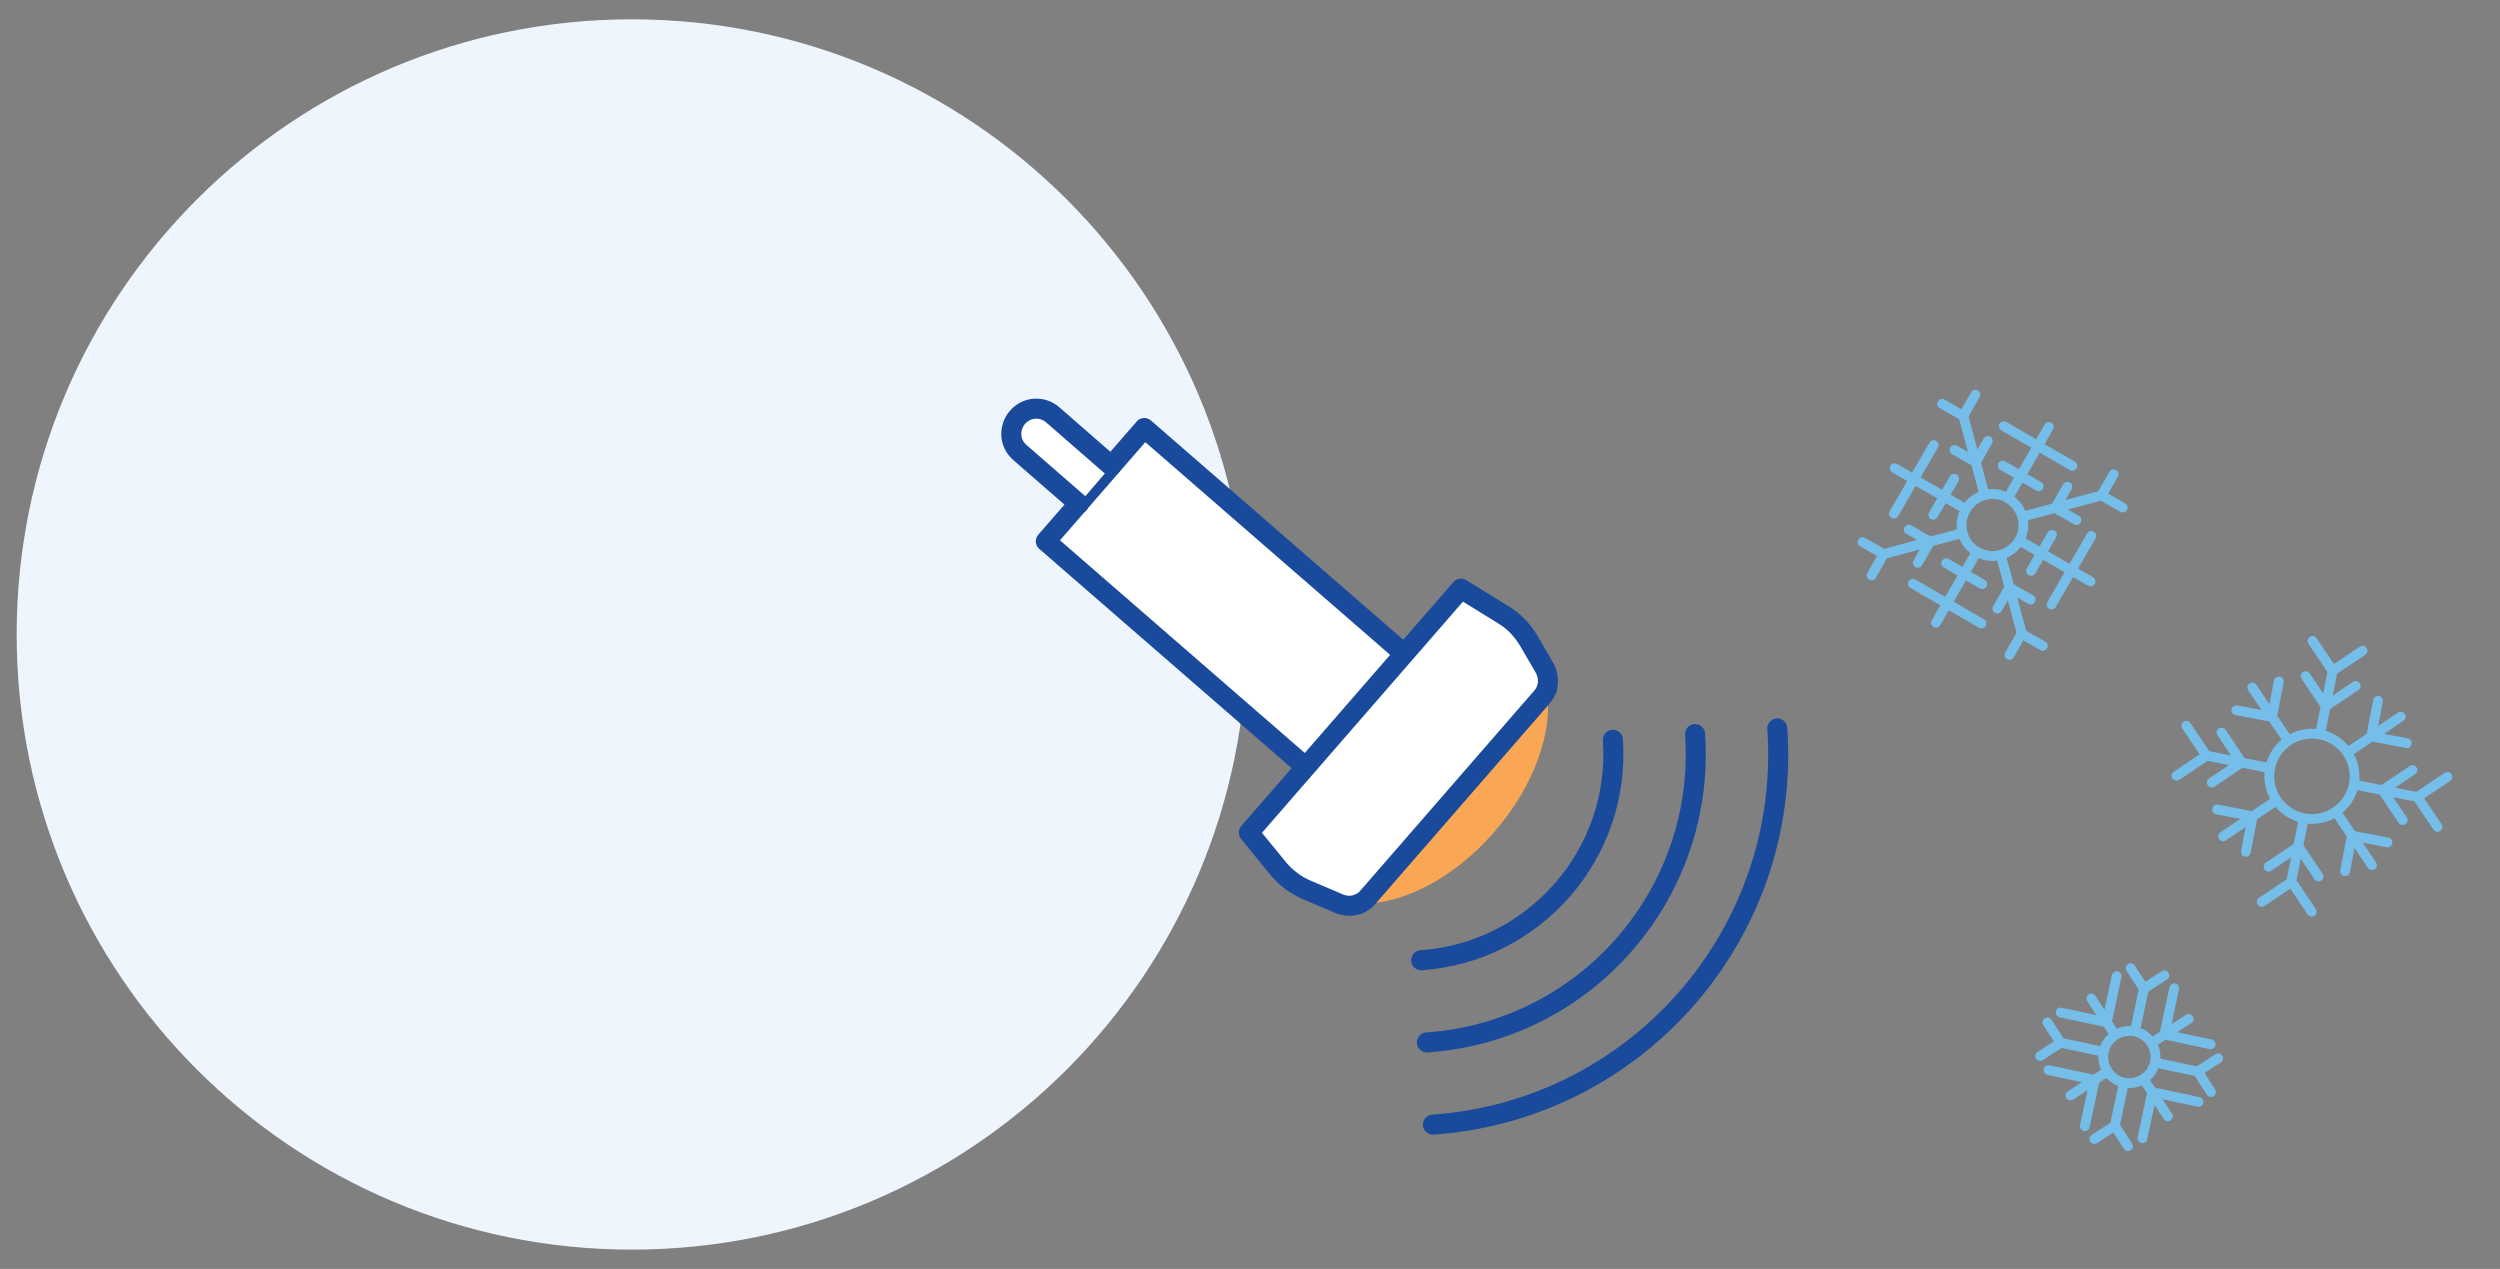 <?xml version="1.0" encoding="utf-8"?>
<!-- Generator: Adobe Illustrator 28.2.0, SVG Export Plug-In . SVG Version: 6.00 Build 0)  -->
<svg version="1.1" id="Layer_1" xmlns="http://www.w3.org/2000/svg" xmlns:xlink="http://www.w3.org/1999/xlink" x="0px" y="0px"
	 viewBox="0 0 660 335" style="enable-background:new 0 0 660 335;" xml:space="preserve">
<rect x="0" y="0" width="660" height="335" fill="#808080" stroke="none"/>
<style type="text/css">
	.st0{fill:#EEF5FC;}
	.st1{fill:#FFFFFF;}
	.st2{fill:none;stroke:#194A9C;stroke-width:5.293;stroke-linecap:round;stroke-linejoin:round;stroke-miterlimit:10;}
	.st3{fill:#FAA755;}
	.st4{fill:none;stroke:#75BEE9;stroke-width:2.583;stroke-linecap:round;stroke-linejoin:round;stroke-miterlimit:10;}
</style>
<g>
	<path class="st0" d="M166.8,329.9c-89.7,0-162.4-72.7-162.4-162.4S77.1,5.1,166.8,5.1s162.4,72.7,162.4,162.4
		S256.5,329.9,166.8,329.9"/>
	<polyline class="st1" points="344.7,202.5 276.1,142.9 284.8,132.9 293.4,123 302.1,113 370.7,172.6 	"/>
	<polyline class="st2" points="344.7,202.5 276.1,142.9 284.8,132.9 293.4,123 302.1,113 370.7,172.6 	"/>
	<path class="st1" d="M293.4,123l-15.5-13.5c-2.8-2.4-6.9-2.1-9.3,0.7c-1.2,1.4-1.7,3.1-1.6,4.8c0.1,1.7,0.9,3.3,2.3,4.5l15.5,13.5"
		/>
	<path class="st2" d="M293.4,123l-15.5-13.5c-2.8-2.4-6.9-2.1-9.3,0.7c-1.2,1.4-1.7,3.1-1.6,4.8c0.1,1.7,0.9,3.3,2.3,4.5l15.5,13.5"
		/>
	<path class="st3" d="M358.8,238.6c11.2,0.3,25-6.6,35.7-19c10.8-12.4,15.7-27,13.8-38c-0.3,0.8-0.7,1.6-1.3,2.3l-46,52.9
		C360.4,237.6,359.7,238.2,358.8,238.6"/>
	<path class="st1" d="M344.9,234.9l8.7,3.7c1.7,0.7,3.6,0.7,5.2,0l0,0c0.9-0.4,1.6-0.9,2.3-1.7l46-52.9c0.6-0.7,1-1.5,1.3-2.3
		c0.5-1.7,0.3-3.6-0.6-5.3l-4.3-7.4c-1.6-2.6-3.7-4.9-6.3-6.5l-11.5-7.1l-56,64.4l8,9.8C339.6,231.8,342.1,233.7,344.9,234.9"/>
	<path class="st2" d="M344.9,234.9l8.7,3.7c1.7,0.7,3.6,0.7,5.2,0l0,0c0.9-0.4,1.6-0.9,2.3-1.7l46-52.9c0.6-0.7,1-1.5,1.3-2.3
		c0.5-1.7,0.3-3.6-0.6-5.3l-4.3-7.4c-1.6-2.6-3.7-4.9-6.3-6.5l-11.5-7.1l-56,64.4l8,9.8C339.6,231.8,342.1,233.7,344.9,234.9z"/>
	<path class="st2" d="M469.2,192.3c3.8,54-36.9,100.8-90.9,104.6 M447.5,193.8c2.9,42-28.7,78.5-70.8,81.4 M425.8,195.3
		c2.1,30-20.6,56.1-50.6,58.2 M408.4,181.7C408.4,181.7,408.4,181.7,408.4,181.7L408.4,181.7 M358.8,238.6L358.8,238.6L358.8,238.6"
		/>
	<path class="st4" d="M500,135.6l10.5-18.1 M510.4,135.9l5.5-9.5 M500.2,123.6l18.8,10.8 M552.1,141.5l-10.5,18.1 M541.7,141.2
		l-5.5,9.5 M551.9,153.5l-18.8-10.8 M529,112.5l18.1,10.5 M528.7,122.9l9.5,5.5 M540.9,112.7l-10.8,18.8 M523.1,164.6l-18.1-10.5
		 M523.3,154.2l-9.5-5.5 M511.1,164.4l10.8-18.8 M548.2,137.3l-5.6-3.2l3.2-5.6 M560.4,134l-5.6-3.2l3.2-5.6 M554.8,130.8l-20.9,5.6
		 M503.9,139.8l5.6,3.2l-3.2,5.6 M491.7,143.1l5.6,3.2l-3.2,5.6 M497.2,146.3l20.9-5.6 M527.3,160.7l3.2-5.6l5.6,3.2 M530.5,172.9
		l3.2-5.6l5.6,3.2 M533.8,167.4l-5.6-20.9 M524.8,116.4l-3.2,5.6l-5.6-3.2 M521.5,104.2l-3.2,5.6l-5.6-3.2 M518.3,109.7l5.6,20.9
		 M523.9,130.7c4.3-1.2,8.8,1.4,10,5.8c1.2,4.3-1.4,8.8-5.8,10c-4.3,1.2-8.8-1.4-10-5.8C517,136.3,519.6,131.9,523.9,130.7z"/>
	<path class="st4" d="M635.4,196.2l-9.4-1.8l1.8-9.4 M619.7,198.7l14.1-9.5 M585.3,213.7l9.4,1.8l-1.8,9.4 M601,211.3l-14.1,9.5
		 M619.1,230l1.8-9.4l9.4,1.8 M616.7,214.3l9.5,14.1 M601.6,179.9l-1.8,9.4l-9.4-1.8 M604.1,195.6l-9.5-14.1 M634.3,216.5l-5.3-7.9
		l7.9-5.3 M643.5,218.3l-5.3-7.9l7.9-5.3 M621.4,207.1l16.7,3.3 M586.5,193.4l5.3,7.9l-7.9,5.3 M577.2,191.6l5.3,7.9l-7.9,5.3
		 M599.3,202.8l-16.7-3.3 M598.9,228.8l7.9-5.3l5.3,7.9 M597.1,238.1l7.9-5.3l5.3,7.9 M608.2,216l-3.3,16.7 M621.9,181.1l-7.9,5.3
		l-5.3-7.9 M623.7,171.8l-7.9,5.3l-5.3-7.9 M612.5,193.9l3.3-16.7 M612.5,193.9c6.1,1.2,10.1,7.1,8.9,13.2
		c-1.2,6.1-7.1,10.1-13.2,8.9c-6.1-1.2-10.1-7.1-8.9-13.2C600.5,196.7,606.4,192.7,612.5,193.9z"/>
	<path class="st4" d="M565.6,300.5l2.6-12.2l12.2,2.6 M572.3,294.7L566,285 M558.8,257.7l-2.6,12.2l-12.2-2.6 M552.1,263.6l6.3,9.7
		 M583.6,275.7l-12.2-2.6l2.6-12.2 M577.8,269l-9.7,6.3 M540.8,282.5l12.2,2.6l-2.6,12.2 M546.6,289.2l9.7-6.3 M583.7,288.3
		l-3.5-5.4l5.4-3.5 M540.5,269.9l3.5,5.4l-5.4,3.5 M568.9,280.5l11.3,2.4 M544.1,275.3l11.3,2.4 M552.9,300.7l5.4-3.5l3.5,5.4
		 M571.4,257.5L566,261l-3.5-5.4 M560.7,285.9l-2.4,11.3 M566,261l-2.4,11.3 M563.6,272.3c3.7,0.8,6.1,4.5,5.3,8.2
		c-0.8,3.7-4.5,6.1-8.2,5.3c-3.7-0.8-6.1-4.5-5.3-8.2C556.2,273.9,559.8,271.6,563.6,272.3z"/>
</g>
</svg>
